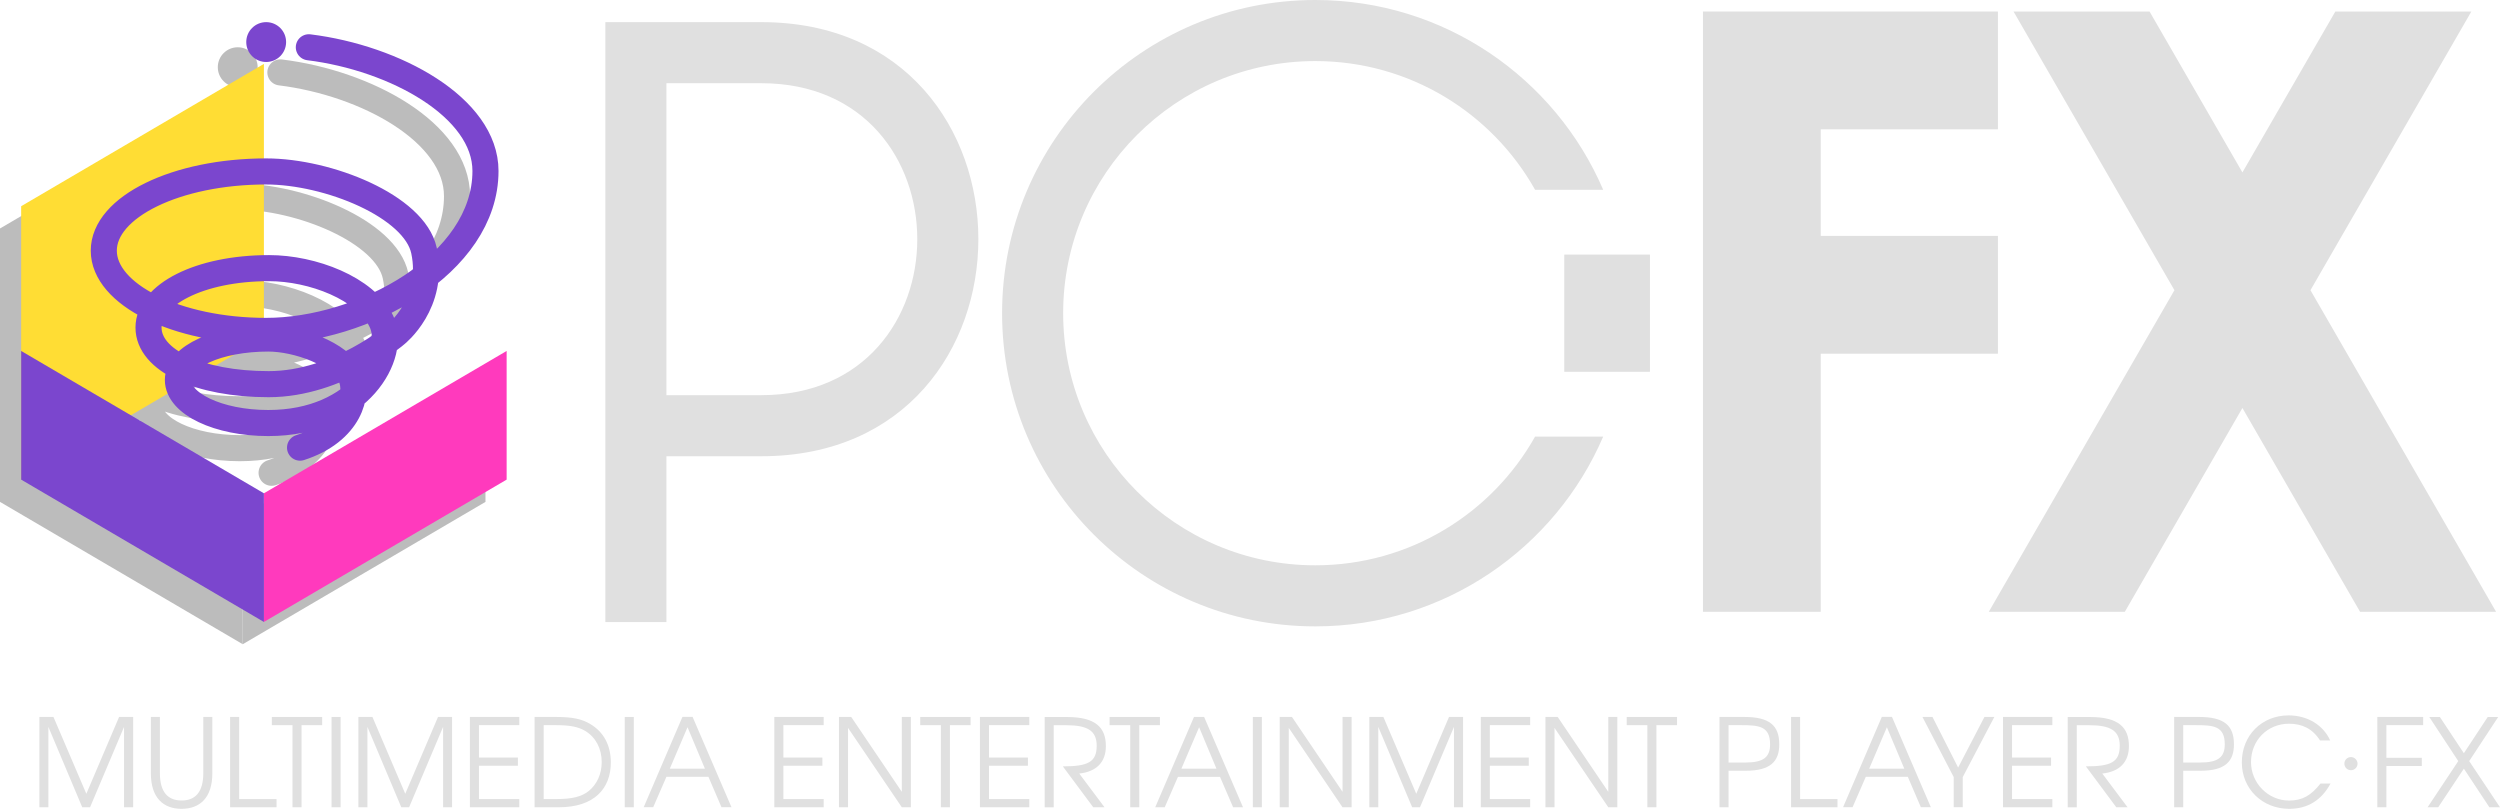 <?xml version="1.0" encoding="utf-8"?>
<!-- Generator: Adobe Illustrator 25.1.0, SVG Export Plug-In . SVG Version: 6.00 Build 0)  -->
<svg version="1.1" id="Layer_1" xmlns="http://www.w3.org/2000/svg" xmlns:xlink="http://www.w3.org/1999/xlink" x="0px" y="0px"
	 viewBox="0 0 3839.5 1242.2" style="enable-background:new 0 0 3839.5 1242.2;" xml:space="preserve">
<style type="text/css">
	.st0{fill:#444444;}
	.st1{fill:none;stroke:#BCBCBC;stroke-width:40.052;stroke-linecap:round;stroke-miterlimit:10;}
	.st2{fill:#BCBCBC;}
	.st3{fill:#FFDD34;}
	.st4{fill:#7B46CE;}
	.st5{fill:none;stroke:#7B46CE;stroke-width:40.052;stroke-linecap:round;stroke-miterlimit:10;}
	.st6{fill:#FF3ABD;}
	.st7{fill:none;stroke:#BCBCBC;stroke-width:40.114;stroke-linecap:round;stroke-miterlimit:10;}
	.st8{fill:none;stroke:#7B46CE;stroke-width:40.114;stroke-linecap:round;stroke-miterlimit:10;}
	.st9{fill:#E0E0E0;}
	.st10{fill:#FFFFFF;}
	.st11{fill:none;stroke:#FFFFFF;stroke-width:6.277;stroke-miterlimit:10;}
	.st12{fill:none;stroke:#FFFFFF;stroke-width:6.008;stroke-miterlimit:10;}
	.st13{fill:none;stroke:#000000;stroke-width:6.277;stroke-miterlimit:10;}
	.st14{fill:none;stroke:#000000;stroke-width:6.008;stroke-miterlimit:10;}
	.st15{fill:none;stroke:#000000;stroke-width:6.291;stroke-miterlimit:10;}
	.st16{fill:none;stroke:#000000;stroke-width:37.975;stroke-linecap:round;stroke-miterlimit:10;}
	.st17{clip-path:url(#SVGID_2_);}
	.st18{fill:#FFFFFF;stroke:#000000;stroke-width:6.627;stroke-miterlimit:10;}
	.st19{clip-path:url(#SVGID_4_);}
	.st20{fill:none;stroke:#000000;stroke-width:40.693;stroke-linecap:round;stroke-miterlimit:10;}
	.st21{clip-path:url(#SVGID_6_);}
	.st22{clip-path:url(#SVGID_8_);}
</style>
<g>
	<g>
		<path class="st9" d="M190.5,1239.8v-123.4l-52.2,123.4h-12l-52-123.4v123.4H60.5v-138.7h21.6l50.5,118l50.3-118h21.6v138.7H190.5z
			"/>
		<path class="st9" d="M278.8,1242.2c-27.9,0-47.1-16.9-47.1-54.6v-86.5h13.9v86.5c0,28.3,11.7,41.8,33.4,41.8
			c21.4,0,33.2-13.5,33.2-41.8v-86.5h13.9v86.5C326.1,1225.3,306.9,1242.2,278.8,1242.2z"/>
		<path class="st9" d="M353.4,1239.8v-138.7h13.9v126.1h57.4v12.6H353.4z"/>
		<path class="st9" d="M463.1,1113.7v126.1h-13.9v-126.1h-31.7v-12.6h77.3v12.6H463.1z"/>
		<path class="st9" d="M509.2,1239.8v-138.7h13.9v138.7H509.2z"/>
		<path class="st9" d="M680.5,1239.8v-123.4l-52.2,123.4h-12l-52-123.4v123.4h-13.9v-138.7h21.6l50.4,118l50.3-118h21.6v138.7H680.5
			z"/>
		<path class="st9" d="M721.7,1239.8v-138.7h75.8v12.6h-61.9v49.7h59.8v12.6h-59.8v51.2h61.9v12.6H721.7z"/>
		<path class="st9" d="M858.4,1239.8h-37.4v-138.7h32.7c25.1,0,39.8,3,52.9,10.9c20.6,12.2,31.5,32.8,31.5,58.9
			C938.2,1210.9,912.7,1239.8,858.4,1239.8z M899,1122.7c-10.5-6.4-23.6-9-44.7-9H835v113.5h19.3c24.6,0,38.8-3.6,49.9-12.4
			c12.7-10.3,19.9-26.3,19.9-44.5C924.1,1149.7,914.9,1132.3,899,1122.7z"/>
		<path class="st9" d="M959.5,1239.8v-138.7h13.9v138.7H959.5z"/>
		<path class="st9" d="M1108.1,1239.8L1088,1193h-64.5l-20.3,46.7h-14.6l59.5-138.7h15.6l59.7,138.7H1108.1z M1055.9,1116.9
			l-27.2,63.6h53.9L1055.9,1116.9z"/>
		<path class="st9" d="M1189.2,1239.8v-138.7h75.8v12.6h-61.9v49.7h59.9v12.6h-59.9v51.2h61.9v12.6H1189.2z"/>
		<path class="st9" d="M1385,1239.8l-82.6-121.9v121.9h-13.9v-138.7h18.8l77.7,115v-115h13.9v138.7H1385z"/>
		<path class="st9" d="M1458.9,1113.7v126.1H1445v-126.1h-31.7v-12.6h77.3v12.6H1458.9z"/>
		<path class="st9" d="M1505,1239.8v-138.7h75.8v12.6h-61.9v49.7h59.8v12.6h-59.8v51.2h61.9v12.6H1505z"/>
		<path class="st9" d="M1657.5,1188l38.8,51.8H1679l-46.7-62.8c38.8,0,52-6.7,52-31.7c0-23.1-14.2-31.5-46.5-31.5h-19.5v126.1h-13.9
			v-138.7h34.3c43.5,0,59.7,15.8,59.7,44.7C1698.4,1170.3,1684.1,1185.2,1657.5,1188z"/>
		<path class="st9" d="M1749.7,1113.7v126.1h-13.9v-126.1h-31.7v-12.6h77.3v12.6H1749.7z"/>
		<path class="st9" d="M1893.8,1239.8l-20.1-46.7h-64.6l-20.3,46.7h-14.6l59.5-138.7h15.6l59.7,138.7H1893.8z M1841.6,1116.9
			l-27.2,63.6h53.8L1841.6,1116.9z"/>
		<path class="st9" d="M1924.1,1239.8v-138.7h13.9v138.7H1924.1z"/>
		<path class="st9" d="M2061.8,1239.8l-82.5-121.9v121.9h-13.9v-138.7h18.8l77.7,115v-115h13.9v138.7H2061.8z"/>
		<path class="st9" d="M2233,1239.8v-123.4l-52.2,123.4h-12l-52-123.4v123.4H2103v-138.7h21.6l50.5,118l50.3-118h21.6v138.7H2233z"
			/>
		<path class="st9" d="M2274.2,1239.8v-138.7h75.8v12.6h-61.9v49.7h59.8v12.6h-59.8v51.2h61.9v12.6H2274.2z"/>
		<path class="st9" d="M2470,1239.8l-82.6-121.9v121.9h-13.9v-138.7h18.8l77.7,115v-115h13.9v138.7H2470z"/>
		<path class="st9" d="M2543.9,1113.7v126.1H2530v-126.1h-31.7v-12.6h77.3v12.6H2543.9z"/>
		<path class="st9" d="M2681.3,1183.7h-26.6v56.1h-13.9v-138.7h38.3c38.1,0,53.5,12.9,53.5,42
			C2732.6,1169.4,2719,1183.7,2681.3,1183.7z M2674.4,1113.7h-19.7v57.4h25.7c27.6,0,38.1-7.9,38.1-28
			C2718.5,1115,2700.8,1113.7,2674.4,1113.7z"/>
		<path class="st9" d="M2750.7,1239.8v-138.7h13.9v126.1h57.4v12.6H2750.7z"/>
		<path class="st9" d="M2950.1,1239.8L2930,1193h-64.5l-20.3,46.7h-14.6l59.5-138.7h15.6l59.7,138.7H2950.1z M2897.9,1116.9
			l-27.2,63.6h53.9L2897.9,1116.9z"/>
		<path class="st9" d="M3014.4,1193.4v46.3h-13.9v-46.3l-48-92.3h15.4l39.4,77.7l40.4-77.7h15.2L3014.4,1193.4z"/>
		<path class="st9" d="M3076.2,1239.8v-138.7h75.8v12.6h-61.9v49.7h59.9v12.6h-59.9v51.2h61.9v12.6H3076.2z"/>
		<path class="st9" d="M3228.7,1188l38.8,51.8h-17.3l-46.7-62.8c38.8,0,52-6.7,52-31.7c0-23.1-14.3-31.5-46.5-31.5h-19.5v126.1
			h-13.9v-138.7h34.3c43.5,0,59.7,15.8,59.7,44.7C3269.6,1170.3,3255.3,1185.2,3228.7,1188z"/>
		<path class="st9" d="M3379.6,1183.7H3353v56.1h-13.9v-138.7h38.3c38.1,0,53.5,12.9,53.5,42
			C3430.9,1169.4,3417.4,1183.7,3379.6,1183.7z M3372.7,1113.7H3353v57.4h25.7c27.6,0,38.1-7.9,38.1-28
			C3416.8,1115,3399.2,1113.7,3372.7,1113.7z"/>
		<path class="st9" d="M3515.8,1242.2c-41.5,0-72.8-30.8-72.8-71.3c0-41.5,30.6-72.2,71.9-72.2c28.7,0,53.1,14.7,63.8,38.5h-15.6
			c-11.8-18.6-28.1-25.7-47.7-25.7c-33,0-58.3,25.5-58.3,58.9c0,32.5,26.5,59.1,58.5,59.1c20.3,0,33.6-7.7,48.2-26.1h15.4
			C3565.3,1229.1,3544,1242.2,3515.8,1242.2z"/>
		<path class="st9" d="M3665,1113.7v50.1h54.4v12.6H3665v63.4h-13.9v-138.7h70.4v12.6L3665,1113.7L3665,1113.7z"/>
		<path class="st9" d="M3823.2,1239.8l-39.2-59.3l-39.4,59.3h-16.3l47.1-70.9l-44.5-67.7h16.3l36.8,55.6l36.6-55.6h16.1l-44.5,67.7
			l47.3,70.9H3823.2z"/>
		<path class="st9" d="M3610.6,1182.9c-5.6,0-10.1-4.5-10.1-10.1c0-5.6,4.5-10.1,10.1-10.1c5.4,0,10.1,4.5,10.1,10.1
			C3620.7,1178.5,3616,1182.9,3610.6,1182.9z"/>
	</g>
	<g>
		<path class="st9" d="M1169.2,34L1169.2,34l-171.3,0v0h-68.2v921.4h93.8V700.7h145.7c0,0,0,0,0,0C1613.7,700.7,1613.7,34,1169.2,34
			z M1169.2,606.9L1169.2,606.9l-145.7,0V127.8h145.7c0,0,0,0,0,0C1488.6,127.8,1488.6,606.9,1169.2,606.9z"/>
		<path class="st9" d="M2020,868.2c-213.8,0-387.2-173.4-387.2-387.2c0-213.8,173.4-387.2,387.2-387.2c145,0,271.3,79.7,337.6,197.7
			h104.6C2388.6,120.1,2218.4,0,2020,0c-265.7,0-481,215.4-481,481c0,265.7,215.4,481,481,481c198.3,0,368.6-120.1,442.2-291.5
			h-104.6C2291.3,788.5,2165,868.2,2020,868.2z"/>
		<rect x="2402.4" y="391" class="st9" width="131.6" height="180"/>
		<polygon class="st9" points="3068.4,543.2 3068.4,362.3 2796.3,362.3 2796.3,198.6 3068.4,198.6 3068.4,17.7 2796.3,17.7 
			2655.6,17.7 2615.4,17.7 2615.4,939.6 2796.3,939.6 2796.3,543.2 		"/>
		<polygon class="st9" points="3548.4,445.7 3795.5,17.7 3586.6,17.7 3443.9,264.8 3301.3,17.7 3092.4,17.7 3339.5,445.7 
			3054.4,939.6 3263.3,939.6 3443.9,626.6 3624.6,939.6 3833.5,939.6 		"/>
	</g>
	<g>
		<path class="st1" d="M430.6,111.2c132.4,16.4,271.3,92.3,271.3,190c0,143.7-189.2,245.6-336.9,245.6
			c-137.7,0-249.3-55.9-249.3-123.2S227.3,301.9,365,301.9c95.4,0,227.9,53.5,242.5,121.6c17.2,81.1-43,128.4-43,128.4
			s-88.4,76.7-195.6,76.7s-184.5-36.5-184.5-86.9c0-50.4,78-91.3,185.1-91.3c66.4,0,148.3,30.9,172.6,81.8
			c24.3,50.7-32.9,156.1-173.8,156.1c-76.7,0-138.8-29.6-138.8-66.1c0-36.5,62.1-63.7,138.8-63.7c44.1,0,110,23.1,126.6,57.8
			c12.7,26.5-0.9,85-77.8,109.8"/>
		<circle class="st2" cx="365.1" cy="103.2" r="30.6"/>
		<g>
			<polygon class="st2" points="0,350.9 0,770.8 372.8,552.1 372.8,132.3 			"/>
			<polygon class="st2" points="372.8,791.8 372.8,989.4 745.6,770.8 745.6,573.2 			"/>
			<polygon class="st2" points="372.8,791.8 372.8,989.4 0,770.8 0,573.2 			"/>
		</g>
		<polygon class="st3" points="32.5,316.7 32.5,736.6 405.3,517.9 405.3,98.1 		"/>
		<circle class="st4" cx="408.8" cy="64.6" r="30.6"/>
		<path class="st5" d="M474.3,72.6c132.4,16.4,271.3,92.3,271.3,190c0,143.7-189.2,245.6-336.9,245.6
			c-137.7,0-249.3-55.9-249.3-123.2S271,263.3,408.7,263.3c95.4,0,227.9,53.5,242.5,121.6c17.2,81.1-43,128.4-43,128.4
			s-88.4,76.7-195.6,76.7s-184.5-36.5-184.5-86.9s78-91.3,185.1-91.3c66.4,0,148.3,30.9,172.6,81.8
			c24.3,50.7-32.9,156.1-173.8,156.1c-76.7,0-138.8-29.6-138.8-66.1c0-36.5,62.1-63.7,138.8-63.7c44.1,0,110,23.1,126.6,57.8
			c12.7,26.5-0.9,85-77.8,109.8"/>
		<polygon class="st6" points="405.3,757.6 405.3,955.2 778.1,736.6 778.1,539 		"/>
		<polygon class="st4" points="405.3,757.6 405.3,955.2 32.5,736.6 32.5,539 		"/>
	</g>
</g>
</svg>
